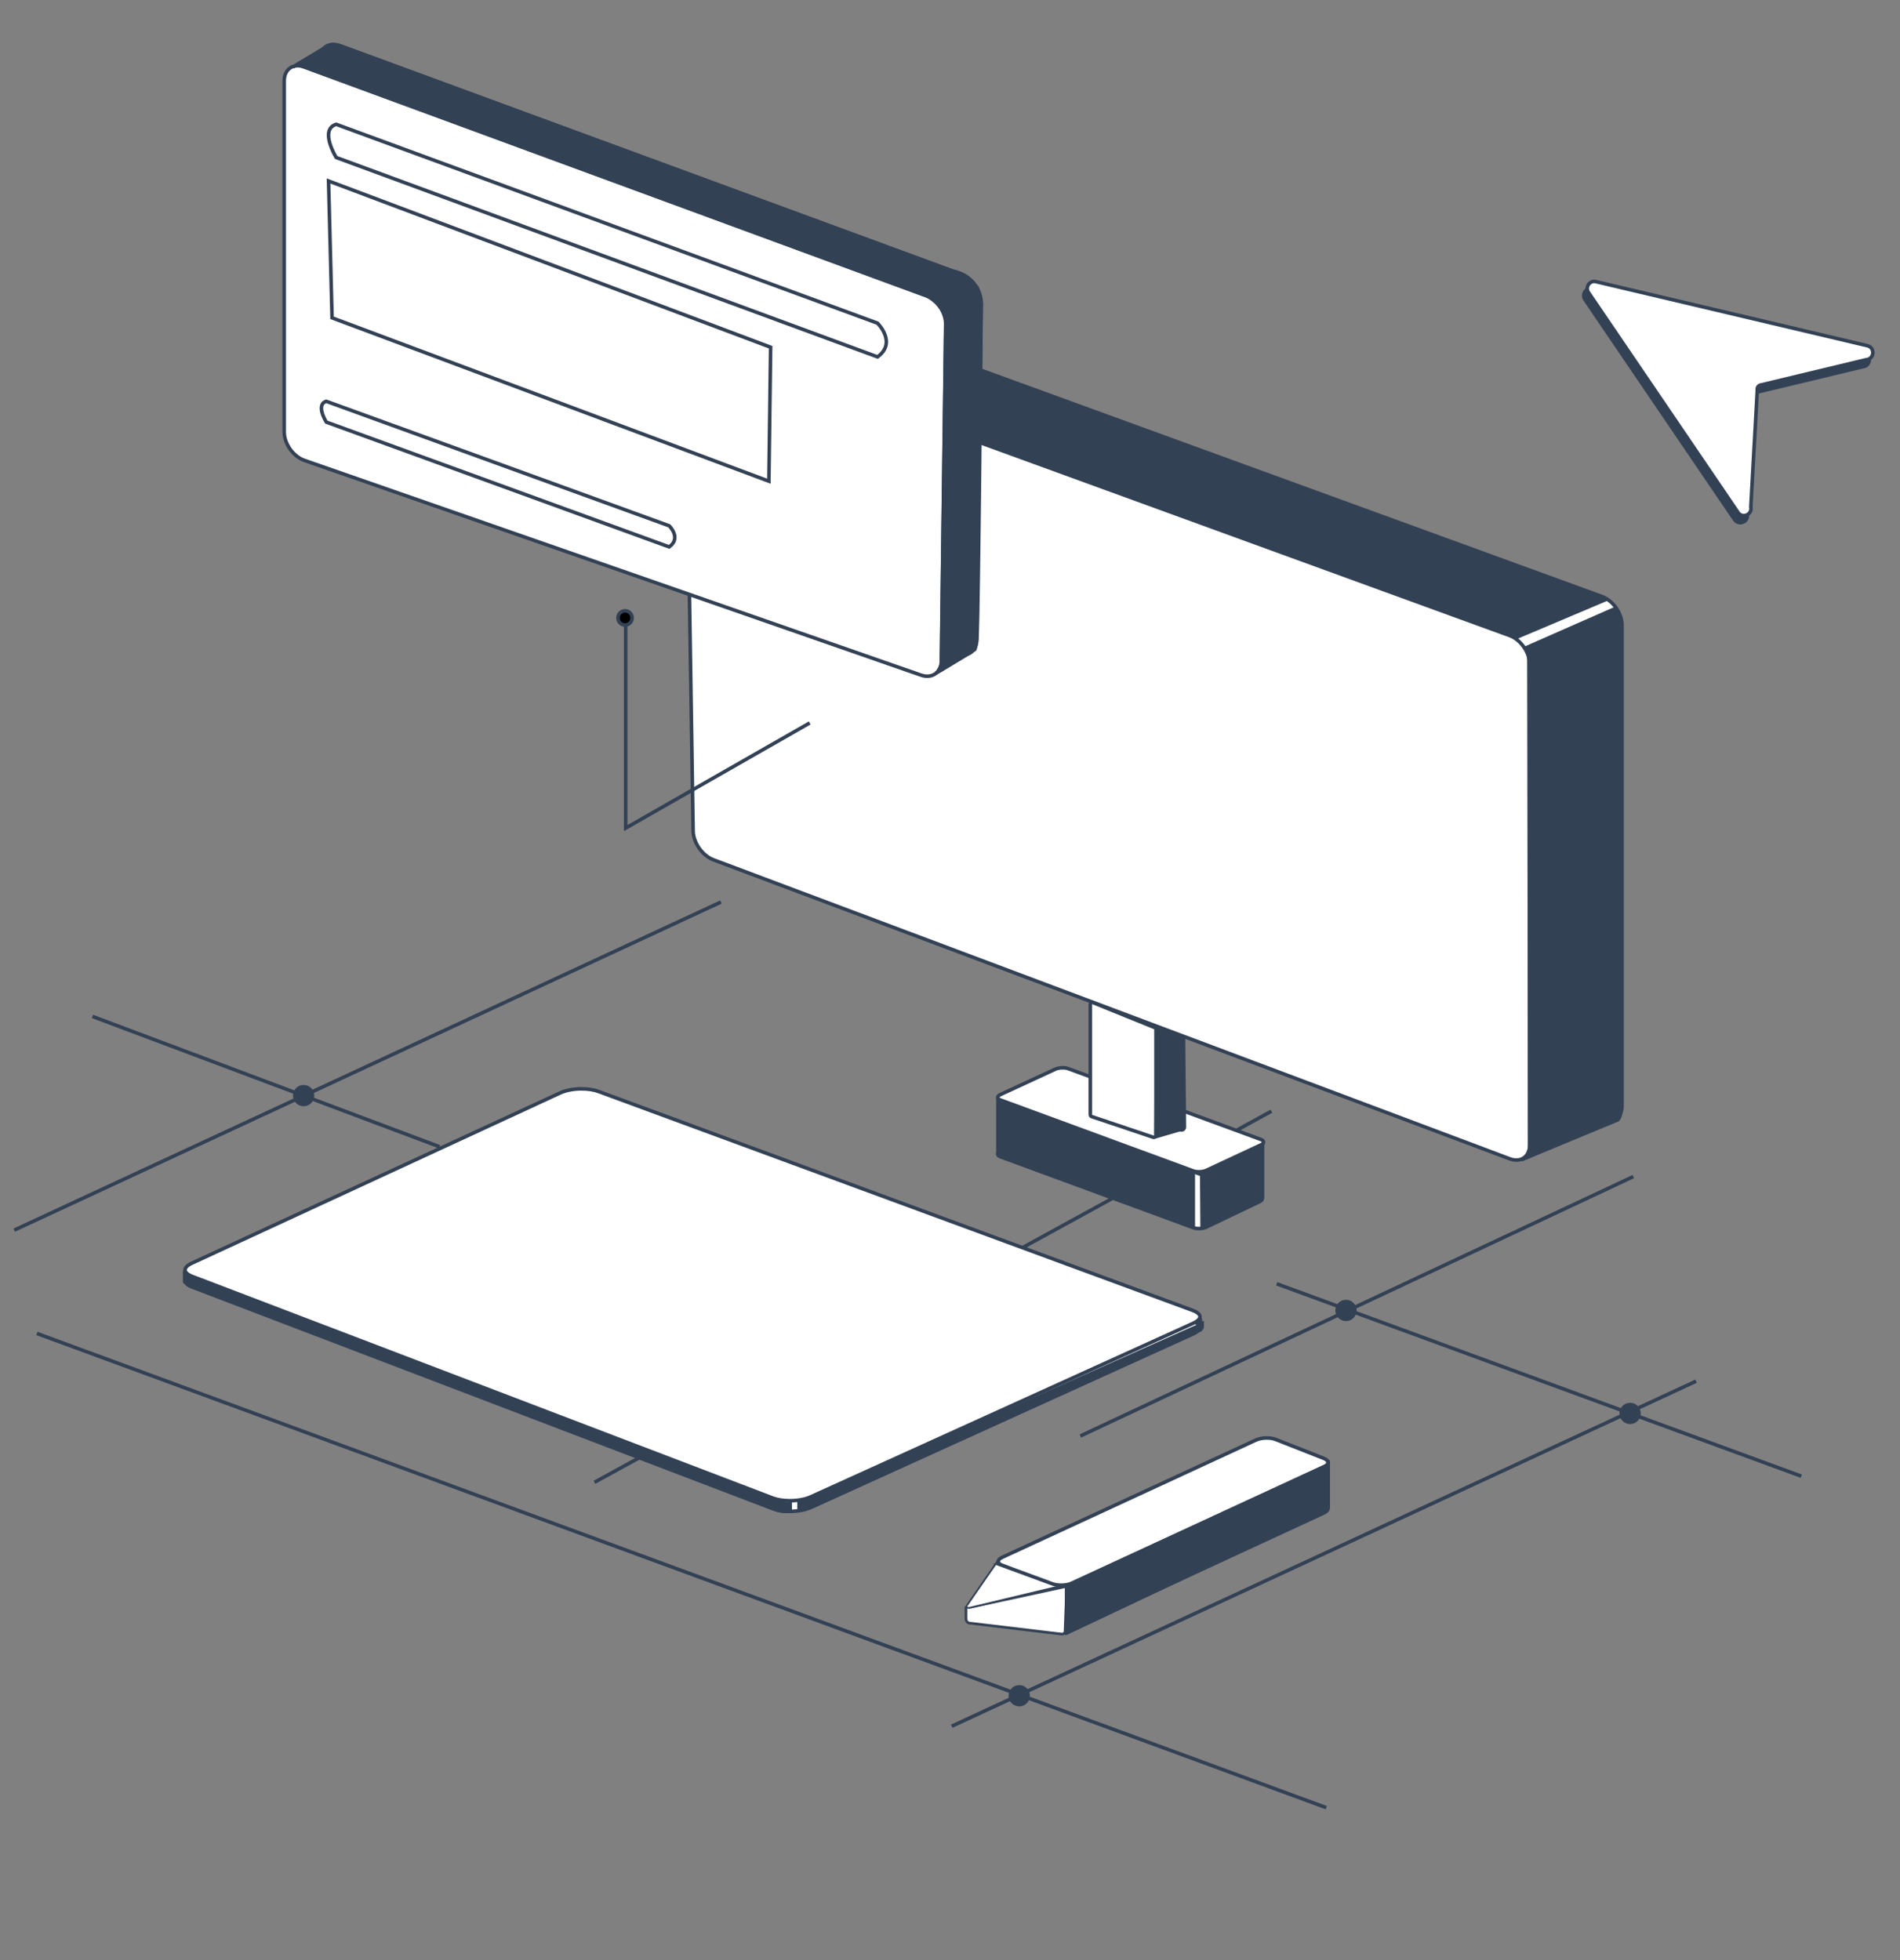 <?xml version="1.0" encoding="UTF-8"?>
<svg xmlns="http://www.w3.org/2000/svg" viewBox="0 0 535 552">
  <rect x="0" y="0" width="535" height="552" fill="#808080" stroke="none"/>
  <defs>
    <style>
      .cls-1, .cls-2, .cls-3, .cls-4 {
        fill: #fff;
      }

      .cls-2 {
        stroke-width: .75px;
      }

      .cls-2, .cls-3 {
        stroke-linecap: round;
      }

      .cls-2, .cls-3, .cls-5, .cls-4, .cls-6, .cls-7 {
        stroke: #334155;
        stroke-miterlimit: 10;
      }

      .cls-8, .cls-7 {
        fill: #334155;
      }

      .cls-6 {
        fill: none;
      }
    </style>
  </defs>
  <g id="_圖層_2" data-name="圖層 2">
    <g>
      <path class="cls-7" d="M448.39,81.31l76.43,18.04c2.21,.52,1.96,3.75-.3,3.92l-29.61,7.11c-.74,.06-1.26,.76-1.1,1.48l-1.82,32.89c.48,2.14-2.36,3.37-3.59,1.55l-42.11-61.94c-1.02-1.5,.34-3.48,2.1-3.06Z"/>
      <path class="cls-4" d="M449.39,79.31l76.43,18.04c2.21,.52,1.96,3.75-.3,3.92l-29.61,7.11c-.74,.06-1.26,.76-1.1,1.48l-1.82,32.89c.48,2.14-2.36,3.37-3.59,1.55l-42.11-61.94c-1.02-1.5,.34-3.48,2.1-3.06Z"/>
    </g>
  </g>
  <g id="_圖層_3" data-name="圖層 3">
    <g>
      <g>
        <path class="cls-1" d="M282.29,453.81c-1.55-.57-1.59-1.6-.09-2.29l71.48-33.04c1.5-.69,3.98-.76,5.51-.16l13.55,5.33c1.54,.6,1.57,1.66,.07,2.36l-70.89,32.77c-1.5,.69-3.99,.79-5.54,.22l-14.1-5.19Z"/>
        <path class="cls-6" d="M282.29,453.81c-1.55-.57-1.59-1.6-.09-2.29l71.48-33.04c1.5-.69,3.98-.76,5.51-.16l13.55,5.33c1.54,.6,1.57,1.66,.07,2.36l-70.89,32.77c-1.5,.69-3.99,.79-5.54,.22l-14.1-5.19Z"/>
      </g>
      <line class="cls-3" x1="374" y1="411.5" x2="374" y2="424.5"/>
      <path class="cls-2" d="M281.5,439l-8,12c-1.01,.83-1.14,1.66,0,1.5l26.71-5.79v12.11c0,.68-.51,1.26-1.17,1.33l-25.71-3.07c-.71,.08-1.33-.5-1.33-1.23v-3.25"/>
      <g>
        <path class="cls-1" d="M272.85,452.75c-.35,0-.62-.08-.7-.21-.07-.11,0-.3,.07-.44l8.87-12.81,18.08,7.17s-26.22,6.28-26.23,6.28c-.01,0-.05,0-.09,0Z"/>
        <path class="cls-8" d="M281.18,439.61l17.16,6.81-25.42,6.09s-.04,0-.07,0c-.3,0-.46-.06-.48-.06,0,0,0-.05,.06-.19l8.75-12.64m-.18-.61l-9,13c-.45,.92,.48,1,.85,1,.09,0,.15,0,.15,0l27-6.47-19-7.53h0Z"/>
      </g>
      <g>
        <path class="cls-1" d="M282.29,440.81c-1.55-.57-1.59-1.6-.09-2.29l71.48-33.04c1.5-.69,3.98-.76,5.51-.16l13.55,5.33c1.54,.6,1.57,1.66,.07,2.36l-70.89,32.77c-1.5,.69-3.99,.79-5.54,.22l-14.1-5.19Z"/>
        <path class="cls-6" d="M282.29,440.81c-1.55-.57-1.59-1.6-.09-2.29l71.48-33.04c1.5-.69,3.98-.76,5.51-.16l13.55,5.33c1.54,.6,1.57,1.66,.07,2.36l-70.89,32.77c-1.5,.69-3.99,.79-5.54,.22l-14.1-5.19Z"/>
      </g>
      <path class="cls-7" d="M301.11,446.15l72.03-33.29c.21-.1,.45,.05,.46,.28l.38,11.14c.01,.44-.23,.84-.63,1.03l-73.17,34.61c-.08,.04-.17-.02-.17-.11l.47-12.7c.02-.41,.26-.78,.63-.95Z"/>
    </g>
    <g>
      <line class="cls-4" x1="358" y1="312.9" x2="167.39" y2="417.39"/>
      <g>
        <path class="cls-1" d="M219.09,89.39c-.05-3.3,2.44-5.07,5.54-3.94l226.46,82.52c3.1,1.13,5.64,4.75,5.64,8.05v135.39c0,3.3-2.53,5.05-5.62,3.89l-224.23-84.2c-3.09-1.16-5.66-4.81-5.71-8.11l-2.08-133.61Z"/>
        <path class="cls-6" d="M219.09,89.39c-.05-3.3,2.44-5.07,5.54-3.94l226.46,82.52c3.1,1.13,5.64,4.75,5.64,8.05v135.39c0,3.3-2.53,5.05-5.62,3.89l-224.23-84.2c-3.09-1.16-5.66-4.81-5.71-8.11l-2.08-133.61Z"/>
      </g>
      <line class="cls-3" x1="428.74" y1="326.41" x2="454.74" y2="315.41"/>
      <g>
        <path class="cls-1" d="M297.13,317.07c1-.46,2.66-.53,3.69-.15l53.8,19.88c1.03,.38,1.06,1.08,.07,1.56l-15.01,7.17c-.99,.47-2.65,.55-3.68,.17l-54.27-19.96c-1.03-.38-1.06-1.07-.06-1.53l15.45-7.14Z"/>
        <path class="cls-6" d="M297.13,317.07c1-.46,2.66-.53,3.69-.15l53.8,19.88c1.03,.38,1.06,1.08,.07,1.56l-15.01,7.17c-.99,.47-2.65,.55-3.68,.17l-54.27-19.96c-1.03-.38-1.06-1.07-.06-1.53l15.45-7.14Z"/>
      </g>
      <g>
        <path class="cls-1" d="M297.13,301.07c1-.46,2.66-.53,3.69-.15l54.17,19.92c1.03,.38,1.06,1.07,.06,1.54l-15.36,7.17c-1,.47-2.66,.54-3.69,.16l-54.27-19.96c-1.03-.38-1.06-1.07-.06-1.53l15.45-7.14Z"/>
        <path class="cls-6" d="M297.13,301.07c1-.46,2.66-.53,3.69-.15l54.17,19.92c1.03,.38,1.06,1.07,.06,1.54l-15.36,7.17c-1,.47-2.66,.54-3.69,.16l-54.27-19.96c-1.03-.38-1.06-1.07-.06-1.53l15.45-7.14Z"/>
      </g>
      <path class="cls-4" d="M315,312.05v-33.48l18.18,6.83,.31,31.99c0,.54-.52,.92-1.03,.74l-17.46-6.08Z"/>
      <g>
        <path class="cls-1" d="M193.09,100.39c-.05-3.3,2.44-5.07,5.54-3.94l226.46,82.52c3.1,1.13,5.64,4.75,5.64,8.05v135.39c0,3.3-2.53,5.05-5.62,3.89l-224.23-84.2c-3.09-1.16-5.66-4.81-5.71-8.11l-2.08-133.61Z"/>
        <path class="cls-6" d="M193.09,100.39c-.05-3.3,2.44-5.07,5.54-3.94l226.46,82.52c3.1,1.13,5.64,4.75,5.64,8.05v135.39c0,3.3-2.53,5.05-5.62,3.89l-224.23-84.2c-3.09-1.16-5.66-4.81-5.71-8.11l-2.08-133.61Z"/>
      </g>
      <path class="cls-4" d="M307,313.87v-31.02c0-.41,.41-.69,.79-.53l17.35,7.03c.22,.09,.36,.3,.36,.53v29.81c0,.39-.39,.67-.76,.55l-17.35-5.83c-.23-.08-.39-.3-.39-.55Z"/>
      <line class="cls-3" x1="325.52" y1="320.05" x2="332.5" y2="318"/>
      <polyline class="cls-6" points="176.18 173.95 176.18 233.18 228 203.57"/>
      <circle class="cls-5" cx="176" cy="174" r="2"/>
      <circle class="cls-8" cx="459" cy="398" r="3"/>
      <circle class="cls-8" cx="287" cy="477.5" r="3"/>
      <circle class="cls-8" cx="379" cy="369" r="3"/>
      <circle class="cls-8" cx="85.5" cy="308.5" r="3"/>
      <g>
        <path class="cls-1" d="M222.38,425.59c-1.82,0-3.52-.27-4.8-.76l-163.43-62.38c-1.27-.49-2.02-1.14-2.04-1.8-.02-.66,.67-1.36,1.91-1.94l103.75-47.96c1.56-.72,3.77-1.14,6.05-1.14,1.75,0,3.4,.25,4.64,.71l167.38,61.67c1.26,.46,2.02,1.11,2.04,1.74,.02,.63-.69,1.33-1.91,1.89l-107.71,48.88c-1.52,.69-3.67,1.09-5.88,1.09Z"/>
        <path class="cls-8" d="M163.82,310.11h0c1.69,0,3.28,.24,4.47,.68l167.38,61.67c1.17,.43,1.71,.96,1.72,1.29,.01,.33-.48,.9-1.62,1.41l-107.71,48.88c-1.46,.66-3.53,1.04-5.67,1.04-1.76,0-3.4-.26-4.63-.73l-163.43-62.39c-1.25-.48-1.71-1.03-1.72-1.35-.01-.33,.41-.9,1.62-1.46l103.75-47.96c1.5-.69,3.63-1.09,5.84-1.09m0-1c-2.26,0-4.58,.4-6.26,1.18l-103.75,47.96c-3,1.38-2.92,3.48,.16,4.66l163.43,62.39c1.39,.53,3.17,.79,4.98,.79,2.2,0,4.44-.38,6.09-1.13l107.71-48.88c3.01-1.36,2.93-3.41-.17-4.55l-167.38-61.67c-1.35-.5-3.06-.74-4.81-.74h0Z"/>
      </g>
      <g>
        <path class="cls-1" d="M222.38,422.59c-1.82,0-3.52-.27-4.8-.76l-163.43-62.38c-1.27-.49-2.02-1.14-2.04-1.8-.02-.66,.67-1.36,1.91-1.94l103.75-47.96c1.56-.72,3.77-1.14,6.05-1.14,1.75,0,3.4,.25,4.64,.71l167.38,61.67c1.26,.46,2.02,1.11,2.04,1.74,.02,.63-.69,1.33-1.91,1.89l-107.71,48.88c-1.52,.69-3.67,1.09-5.88,1.09Z"/>
        <path class="cls-8" d="M163.82,307.11h0c1.69,0,3.28,.24,4.47,.68l167.38,61.67c1.17,.43,1.71,.96,1.72,1.29,.01,.33-.48,.9-1.62,1.41l-107.71,48.88c-1.46,.66-3.53,1.04-5.67,1.04-1.76,0-3.4-.26-4.63-.73l-163.43-62.39c-1.25-.48-1.71-1.03-1.72-1.35-.01-.33,.41-.9,1.62-1.46l103.75-47.96c1.5-.69,3.63-1.09,5.84-1.09m0-1c-2.26,0-4.58,.4-6.26,1.18l-103.75,47.96c-3,1.38-2.92,3.48,.16,4.66l163.43,62.39c1.39,.53,3.17,.79,4.98,.79,2.2,0,4.44-.38,6.09-1.13l107.71-48.88c3.01-1.36,2.93-3.41-.17-4.55l-167.38-61.67c-1.35-.5-3.06-.74-4.81-.74h0Z"/>
      </g>
      <line class="cls-3" x1="52" y1="358" x2="52" y2="361"/>
      <line class="cls-3" x1="338" y1="371.5" x2="338" y2="374.5"/>
      <line class="cls-4" x1="203" y1="254" x2="4" y2="346.39"/>
      <line class="cls-4" x1="26.03" y1="286.21" x2="123.77" y2="322.91"/>
      <line class="cls-4" x1="10.38" y1="375.48" x2="373.46" y2="509.01"/>
      <line class="cls-4" x1="268" y1="486.07" x2="477.58" y2="388.92"/>
      <line class="cls-4" x1="359.5" y1="361.5" x2="507.21" y2="415.67"/>
      <line class="cls-4" x1="304.21" y1="404.35" x2="459.9" y2="331.31"/>
      <path class="cls-7" d="M428.74,326.41l26.82-11.1s.95-.81,.95-3.81V175.52s-1-2.02-2-4.02l-25,11s1,1,1,3l.24,136.73s.24,3.09-2,4.18Z"/>
      <path class="cls-8" d="M337.88,330.39l18.12-8.39v15.31c0,.42-.25,.8-.63,.97l-17.37,7.72-.12-15.61Z"/>
      <polygon class="cls-8" points="280.5 309.05 336.5 330.5 336.5 345.5 280.5 325.05 280.5 309.05"/>
      <path class="cls-8" d="M224.5,422.18v3.39s1.31,.43,4.9-1.07l108.6-49.5s1-.64,1-1.32v-1.82l-2,1.14-110,49s-1,.37-2.5,.18Z"/>
      <path class="cls-8" d="M52,358v3s1,1,3,2l161.32,61.44s2.18,2.14,6.68,1.56v-3s-1.5,.5-5.5-1.5l-163-62s-2-1-2.5-1.5Z"/>
      <path class="cls-8" d="M195,96l26-11s2.33-.4,3.92,.55l226.43,82.51s.89,.09,1.65,.94l-26,11s-.19-.88-2.35-1.19L198.5,96.5s-1.5-.5-3.5-.5Z"/>
      <polygon class="cls-8" points="325.19 289.04 333.25 292.11 333 318 325 320 325.19 289.04"/>
    </g>
    <g>
      <line class="cls-4" x1="183" y1="85.39" x2="209" y2="74.39"/>
      <g>
        <path class="cls-1" d="M90.03,16.78c0-3.3,2.53-5.07,5.63-3.93l175.07,64.39c3.1,1.14,5.6,4.77,5.55,8.07l-1.21,94.76c-.04,3.3-2.63,5.11-5.74,4.03L95.7,123.62c-3.12-1.09-5.67-4.67-5.67-7.97V16.78Z"/>
        <path class="cls-6" d="M90.03,16.78c0-3.3,2.53-5.07,5.63-3.93l175.07,64.39c3.1,1.14,5.6,4.77,5.55,8.07l-1.21,94.76c-.04,3.3-2.63,5.11-5.74,4.03L95.7,123.62c-3.12-1.09-5.67-4.67-5.67-7.97V16.78Z"/>
      </g>
      <g>
        <path class="cls-1" d="M80.03,22.78c0-3.3,2.53-5.07,5.63-3.93l175.07,64.39c3.1,1.14,5.6,4.77,5.55,8.07l-1.21,94.76c-.04,3.3-2.63,5.11-5.74,4.03l-173.63-60.47c-3.12-1.09-5.67-4.67-5.67-7.97V22.78Z"/>
        <path class="cls-6" d="M80.03,22.78c0-3.3,2.53-5.07,5.63-3.93l175.07,64.39c3.1,1.14,5.6,4.77,5.55,8.07l-1.21,94.76c-.04,3.3-2.63,5.11-5.74,4.03l-173.63-60.47c-3.12-1.09-5.67-4.67-5.67-7.97V22.78Z"/>
      </g>
      <line class="cls-6" x1="82.53" y1="18.86" x2="92.53" y2="12.86"/>
      <line class="cls-6" x1="264.49" y1="86.43" x2="274.49" y2="80.43"/>
      <line class="cls-6" x1="263.56" y1="189.54" x2="273.56" y2="183.54"/>
      <path class="cls-4" d="M94.66,35l152.43,56s5.59,5.48,0,9.49L94.66,44.34s-4.84-7.84,0-9.34Z"/>
      <path class="cls-4" d="M91.87,113l96.56,35.06s3.54,3.43,0,5.94l-96.56-35.15s-3.07-4.91,0-5.85Z"/>
      <polygon class="cls-4" points="92.51 50.96 216.99 97.78 216.5 135.5 93.5 89.5 92.51 50.96"/>
      <path class="cls-7" d="M264.32,188.68c-.11,.16,.07,.36,.24,.26l9.81-5.98s.31,.3,.72-3.58,1.2-93.99,1.2-93.99c0,0-.47-4.03-1.63-4.96l-9.95,5.87s1.4,1.56,1.6,3.88l-1.22,95.49s.39,1.39-.76,3.01Z"/>
      <path class="cls-7" d="M83.61,18.32c-.05,0-.07-.06-.03-.09l8.95-5.37s1.1-.68,3.78,.23l171.96,63.24s4.05,.54,6.39,4.1l-9.95,5.87s-1.67-1.94-3.44-2.87L87.76,19.62s-3.02-1.27-4.15-1.3Z"/>
    </g>
  </g>
</svg>